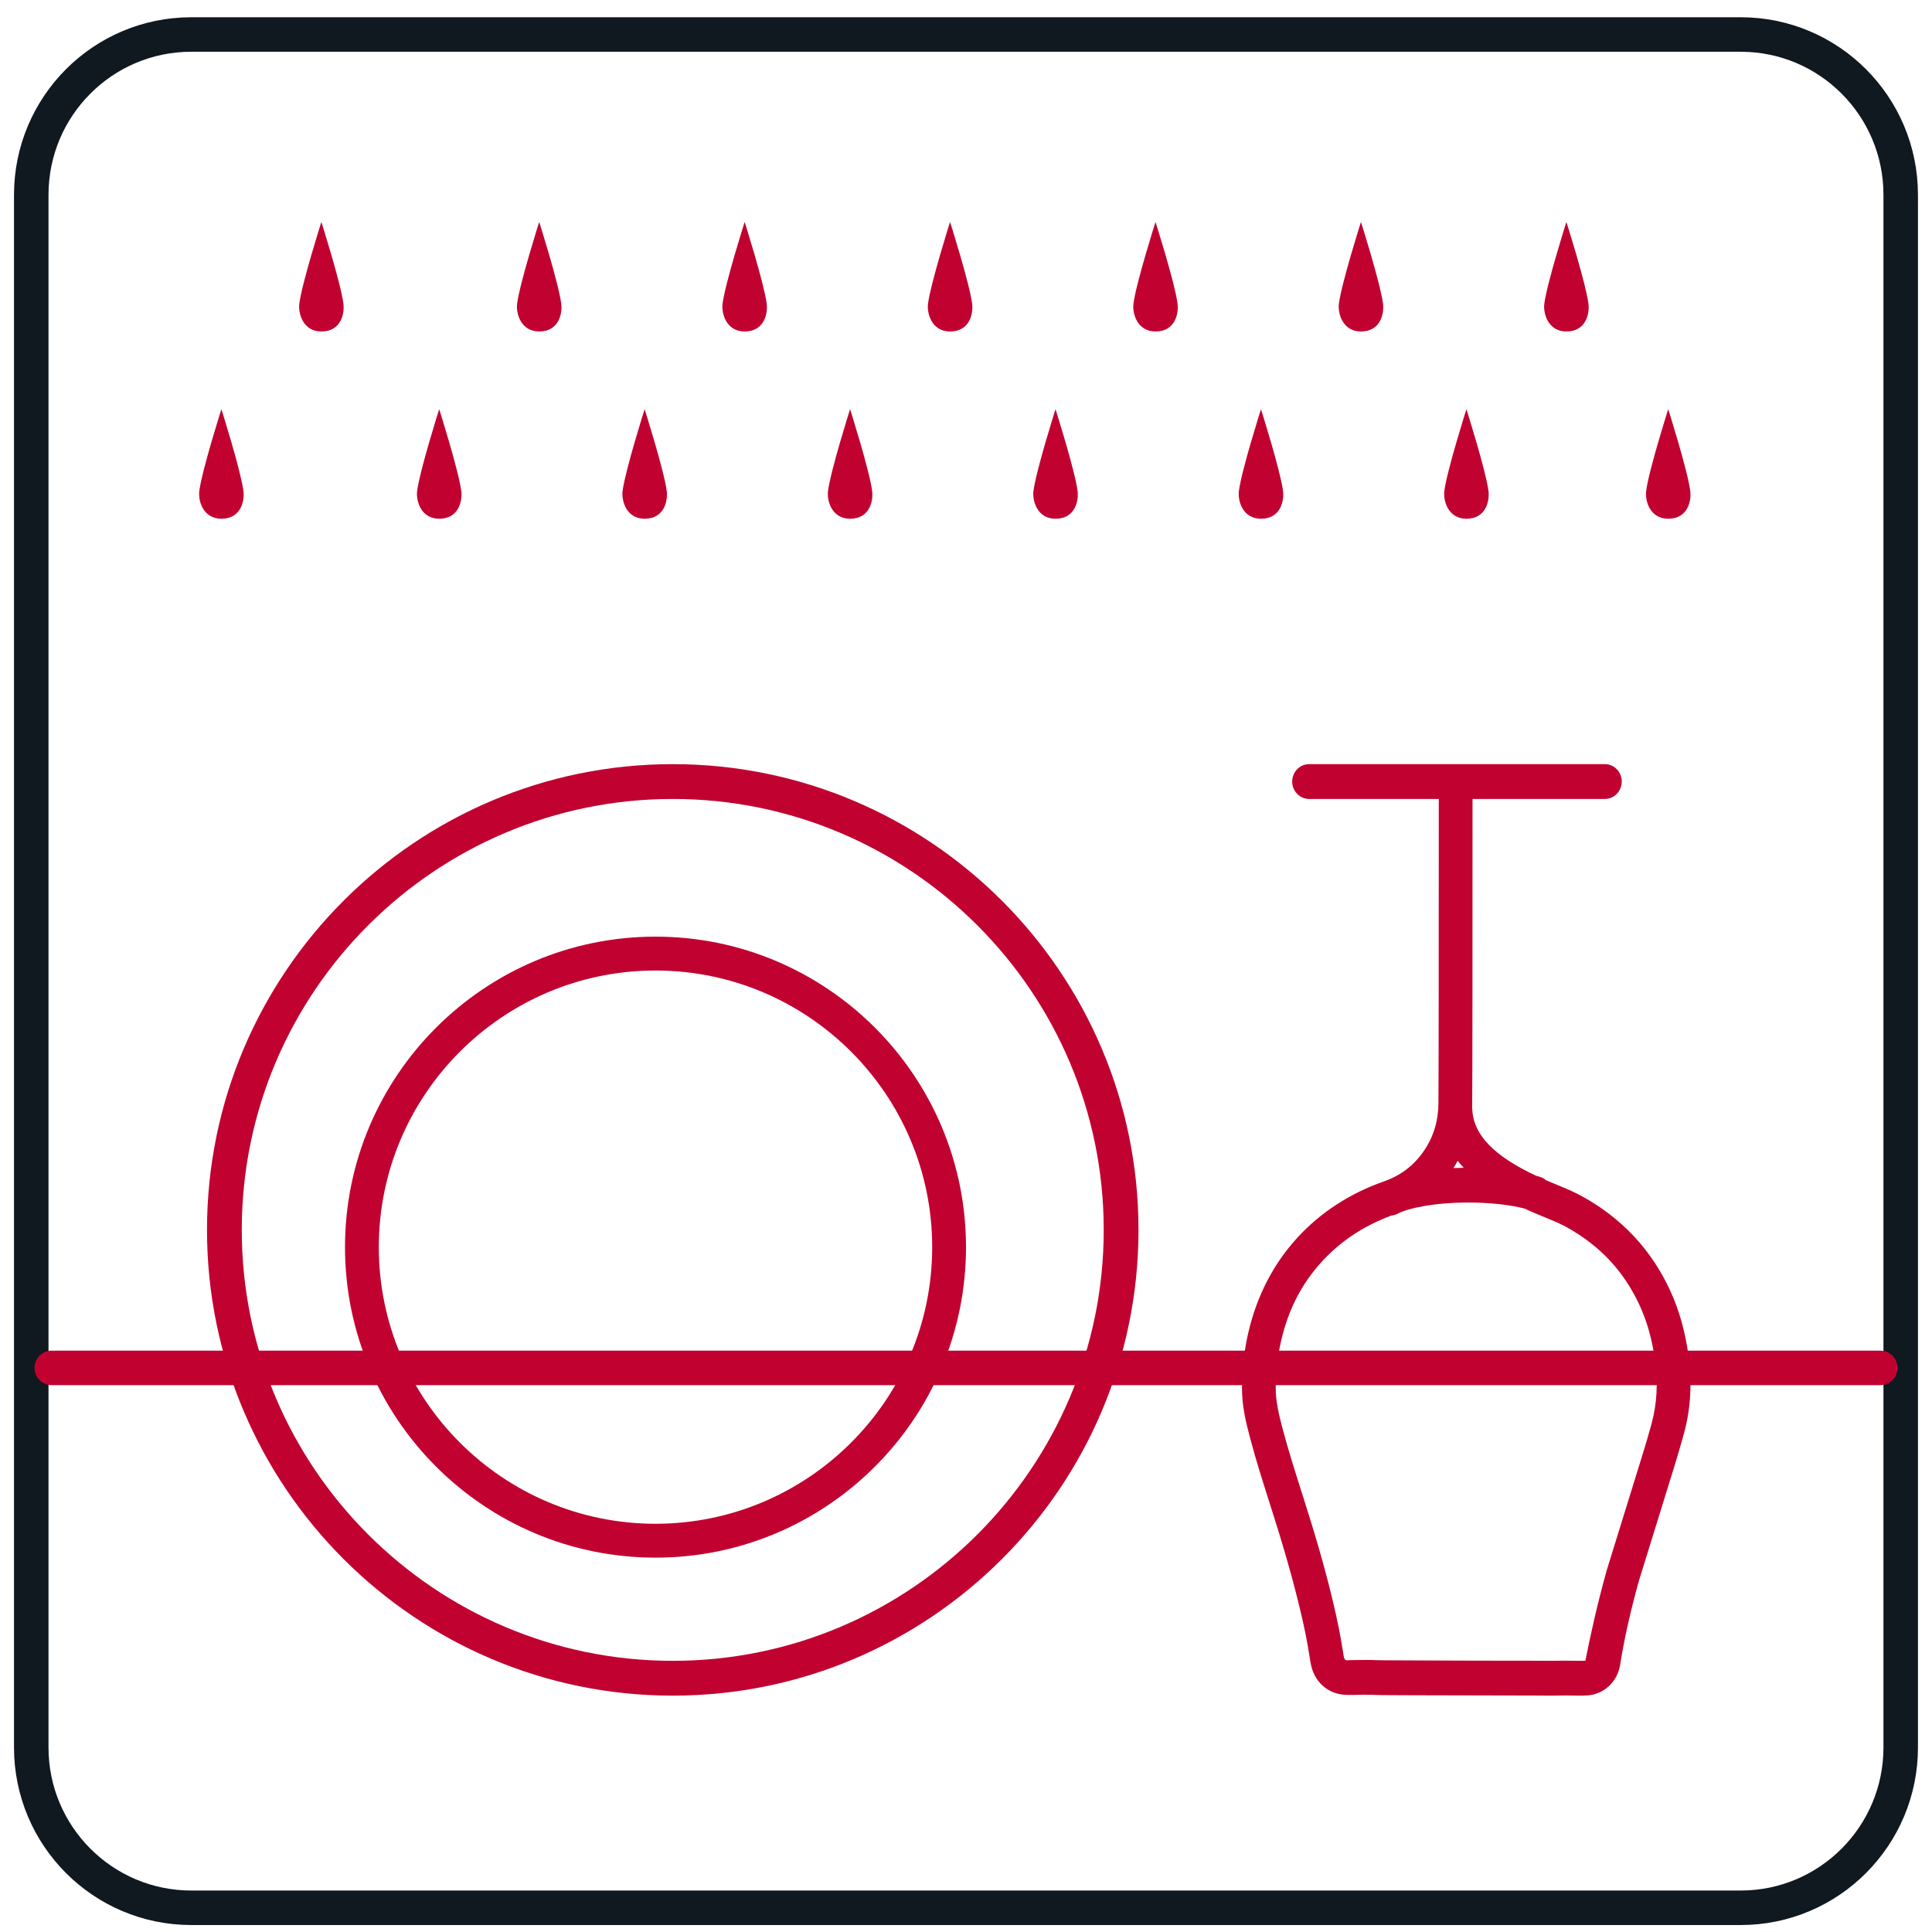 <svg width="56" height="56" viewBox="0 0 56 56" fill="none" xmlns="http://www.w3.org/2000/svg">
<path d="M50.455 1H5.545C2.983 1 0.906 3.081 0.906 5.648V50.65C0.906 53.217 2.983 55.298 5.545 55.298H50.455C53.017 55.298 55.093 53.217 55.093 50.65V5.648C55.093 3.081 53.017 1 50.455 1Z" stroke="#101820" stroke-miterlimit="10"/>
<path d="M45.779 49.149C45.647 49.149 45.514 49.144 45.38 49.144C45.348 49.144 45.316 49.144 45.284 49.145C45.111 49.15 44.937 49.148 44.762 49.148L44.473 49.146C43.287 49.144 42.116 49.141 40.939 49.138L40.157 49.134C40.001 49.132 39.848 49.131 39.696 49.123C39.593 49.12 39.486 49.123 39.378 49.125C39.26 49.129 39.142 49.13 39.026 49.127C38.486 49.112 38.079 48.745 37.987 48.192L37.953 47.987C37.921 47.786 37.888 47.585 37.847 47.386C37.659 46.474 37.401 45.498 37.035 44.311L36.799 43.562C36.601 42.942 36.404 42.322 36.237 41.691C36.108 41.206 35.993 40.728 36 40.205C36.007 39.648 36.066 39.134 36.181 38.635C36.428 37.563 36.909 36.632 37.611 35.868C38.284 35.137 39.128 34.589 40.121 34.241C40.658 34.05 41.063 33.717 41.359 33.224C41.579 32.854 41.689 32.446 41.694 31.977C41.701 31.265 41.703 27.386 41.704 23.158H37.944C37.674 23.158 37.455 22.932 37.455 22.654C37.455 22.375 37.674 22.149 37.944 22.149H46.519C46.788 22.149 47.007 22.375 47.007 22.654C47.007 22.932 46.788 23.158 46.519 23.158H42.682C42.682 27.391 42.68 31.276 42.672 31.989C42.672 32.027 42.67 32.066 42.669 32.106C42.672 32.125 42.674 32.144 42.675 32.164C42.718 33.068 43.629 33.658 44.519 34.077C44.561 34.089 44.603 34.101 44.643 34.114C44.709 34.134 44.767 34.169 44.815 34.211L45.133 34.344C45.374 34.443 45.616 34.542 45.847 34.67C47.004 35.303 47.866 36.224 48.412 37.41C48.671 37.973 48.844 38.586 48.941 39.282C49.05 40.082 49.008 40.82 48.813 41.539C48.729 41.849 48.638 42.156 48.544 42.464L47.506 45.816C47.258 46.707 47.078 47.509 46.961 48.253C46.883 48.746 46.493 49.111 46.012 49.142C45.934 49.148 45.856 49.149 45.779 49.149ZM45.377 48.135C45.511 48.135 45.646 48.14 45.781 48.14C45.838 48.14 45.896 48.14 45.953 48.136C46.118 47.308 46.306 46.468 46.57 45.522L47.611 42.158C47.702 41.864 47.79 41.567 47.871 41.267C48.029 40.686 48.062 40.083 47.971 39.425C47.889 38.83 47.744 38.313 47.528 37.842C47.068 36.843 46.368 36.097 45.389 35.559C45.189 35.451 44.981 35.367 44.773 35.282L44.431 35.139C44.36 35.107 44.276 35.071 44.184 35.029C43.753 34.919 43.174 34.856 42.561 34.856C41.569 34.856 40.816 35.019 40.509 35.181C40.451 35.211 40.39 35.229 40.328 35.234C39.524 35.534 38.867 35.969 38.321 36.562C37.731 37.204 37.342 37.958 37.133 38.868C37.035 39.294 36.984 39.736 36.978 40.218C36.973 40.609 37.071 41.012 37.18 41.424C37.344 42.038 37.536 42.643 37.728 43.248L37.967 44.006C38.344 45.224 38.609 46.232 38.804 47.177C38.848 47.391 38.883 47.606 38.918 47.821L38.951 48.02C38.974 48.159 39.052 48.119 39.154 48.119C39.297 48.119 39.44 48.114 39.585 48.114C39.634 48.114 39.682 48.114 39.732 48.115C39.878 48.122 40.02 48.123 40.163 48.124L40.944 48.128C42.119 48.135 43.294 48.136 44.47 48.137L44.769 48.138C44.932 48.14 45.094 48.14 45.258 48.136C45.298 48.136 45.338 48.135 45.377 48.135ZM42.252 33.648C42.233 33.683 42.213 33.717 42.192 33.753C42.171 33.787 42.15 33.823 42.127 33.857C42.225 33.852 42.324 33.85 42.425 33.848C42.365 33.784 42.307 33.717 42.252 33.648Z" fill="#C10230"/>
<path d="M54.503 40.149H1.497C1.222 40.149 1 39.925 1 39.649C1 39.373 1.222 39.149 1.497 39.149H54.503C54.778 39.149 55 39.373 55 39.649C55 39.925 54.778 40.149 54.503 40.149Z" fill="#C10230"/>
<path d="M19.5 49.149C12.056 49.149 6 43.092 6 35.65C6 28.205 12.056 22.149 19.5 22.149C26.944 22.149 33 28.205 33 35.65C33 43.092 26.944 49.149 19.5 49.149ZM19.5 23.158C12.612 23.158 7.008 28.762 7.008 35.65C7.008 42.537 12.612 48.14 19.5 48.14C26.388 48.14 31.992 42.537 31.992 35.65C31.992 28.762 26.388 23.158 19.5 23.158Z" fill="#C10230"/>
<path d="M19 45.149C14.037 45.149 10 41.111 10 36.15C10 31.186 14.037 27.149 19 27.149C23.963 27.149 28 31.186 28 36.15C28 41.111 23.963 45.149 19 45.149ZM19 28.131C14.578 28.131 10.98 31.728 10.98 36.15C10.98 40.571 14.578 44.167 19 44.167C23.422 44.167 27.02 40.571 27.02 36.15C27.02 31.728 23.422 28.131 19 28.131Z" fill="#C10230"/>
<path d="M9.315 9.608C8.78 9.608 8.639 9.08 8.676 8.8C8.756 8.192 9.315 6.433 9.315 6.433C9.315 6.433 9.874 8.192 9.954 8.8C9.992 9.08 9.891 9.608 9.315 9.608Z" fill="#C10230"/>
<path d="M15.629 9.608C15.094 9.608 14.952 9.08 14.989 8.8C15.07 8.192 15.629 6.433 15.629 6.433C15.629 6.433 16.188 8.192 16.268 8.8C16.305 9.08 16.204 9.608 15.629 9.608Z" fill="#C10230"/>
<path d="M21.584 9.608C21.048 9.608 20.907 9.08 20.944 8.8C21.025 8.192 21.584 6.433 21.584 6.433C21.584 6.433 22.142 8.192 22.223 8.8C22.26 9.08 22.159 9.608 21.584 9.608Z" fill="#C10230"/>
<path d="M27.538 9.608C27.003 9.608 26.862 9.08 26.899 8.8C26.98 8.192 27.538 6.433 27.538 6.433C27.538 6.433 28.097 8.192 28.178 8.8C28.215 9.08 28.114 9.608 27.538 9.608Z" fill="#C10230"/>
<path d="M33.493 9.608C32.958 9.608 32.817 9.08 32.854 8.8C32.934 8.192 33.493 6.433 33.493 6.433C33.493 6.433 34.052 8.192 34.132 8.8C34.169 9.08 34.069 9.608 33.493 9.608Z" fill="#C10230"/>
<path d="M39.448 9.608C38.913 9.608 38.772 9.08 38.809 8.8C38.889 8.192 39.448 6.433 39.448 6.433C39.448 6.433 40.007 8.192 40.087 8.8C40.124 9.08 40.023 9.608 39.448 9.608Z" fill="#C10230"/>
<path d="M45.403 9.608C44.867 9.608 44.726 9.08 44.763 8.8C44.844 8.192 45.403 6.433 45.403 6.433C45.403 6.433 45.961 8.192 46.042 8.8C46.079 9.08 45.978 9.608 45.403 9.608Z" fill="#C10230"/>
<path d="M6.417 15.036C5.881 15.036 5.74 14.508 5.777 14.228C5.858 13.62 6.417 11.86 6.417 11.86C6.417 11.86 6.975 13.62 7.056 14.228C7.093 14.508 6.992 15.036 6.417 15.036Z" fill="#C10230"/>
<path d="M12.73 15.036C12.195 15.036 12.054 14.508 12.091 14.228C12.172 13.62 12.73 11.86 12.73 11.86C12.73 11.86 13.289 13.62 13.37 14.228C13.407 14.508 13.306 15.036 12.73 15.036Z" fill="#C10230"/>
<path d="M18.685 15.036C18.15 15.036 18.009 14.508 18.046 14.228C18.127 13.62 18.685 11.86 18.685 11.86C18.685 11.86 19.244 13.62 19.325 14.228C19.362 14.508 19.261 15.036 18.685 15.036Z" fill="#C10230"/>
<path d="M24.64 15.036C24.105 15.036 23.963 14.508 24.001 14.228C24.081 13.62 24.64 11.86 24.64 11.86C24.64 11.86 25.199 13.62 25.279 14.228C25.317 14.508 25.216 15.036 24.64 15.036Z" fill="#C10230"/>
<path d="M30.595 15.036C30.059 15.036 29.918 14.508 29.956 14.228C30.036 13.62 30.595 11.86 30.595 11.86C30.595 11.86 31.154 13.62 31.234 14.228C31.271 14.508 31.17 15.036 30.595 15.036Z" fill="#C10230"/>
<path d="M36.55 15.036C36.014 15.036 35.873 14.508 35.91 14.228C35.991 13.62 36.55 11.86 36.55 11.86C36.55 11.86 37.108 13.62 37.189 14.228C37.226 14.508 37.125 15.036 36.55 15.036Z" fill="#C10230"/>
<path d="M42.505 15.036C41.969 15.036 41.828 14.508 41.865 14.228C41.946 13.62 42.505 11.86 42.505 11.86C42.505 11.86 43.063 13.62 43.144 14.228C43.181 14.508 43.08 15.036 42.505 15.036Z" fill="#C10230"/>
<path d="M48.354 15.036C47.819 15.036 47.677 14.508 47.715 14.228C47.795 13.62 48.354 11.86 48.354 11.86C48.354 11.86 48.913 13.62 48.993 14.228C49.03 14.508 48.929 15.036 48.354 15.036Z" fill="#C10230"/>
</svg>
